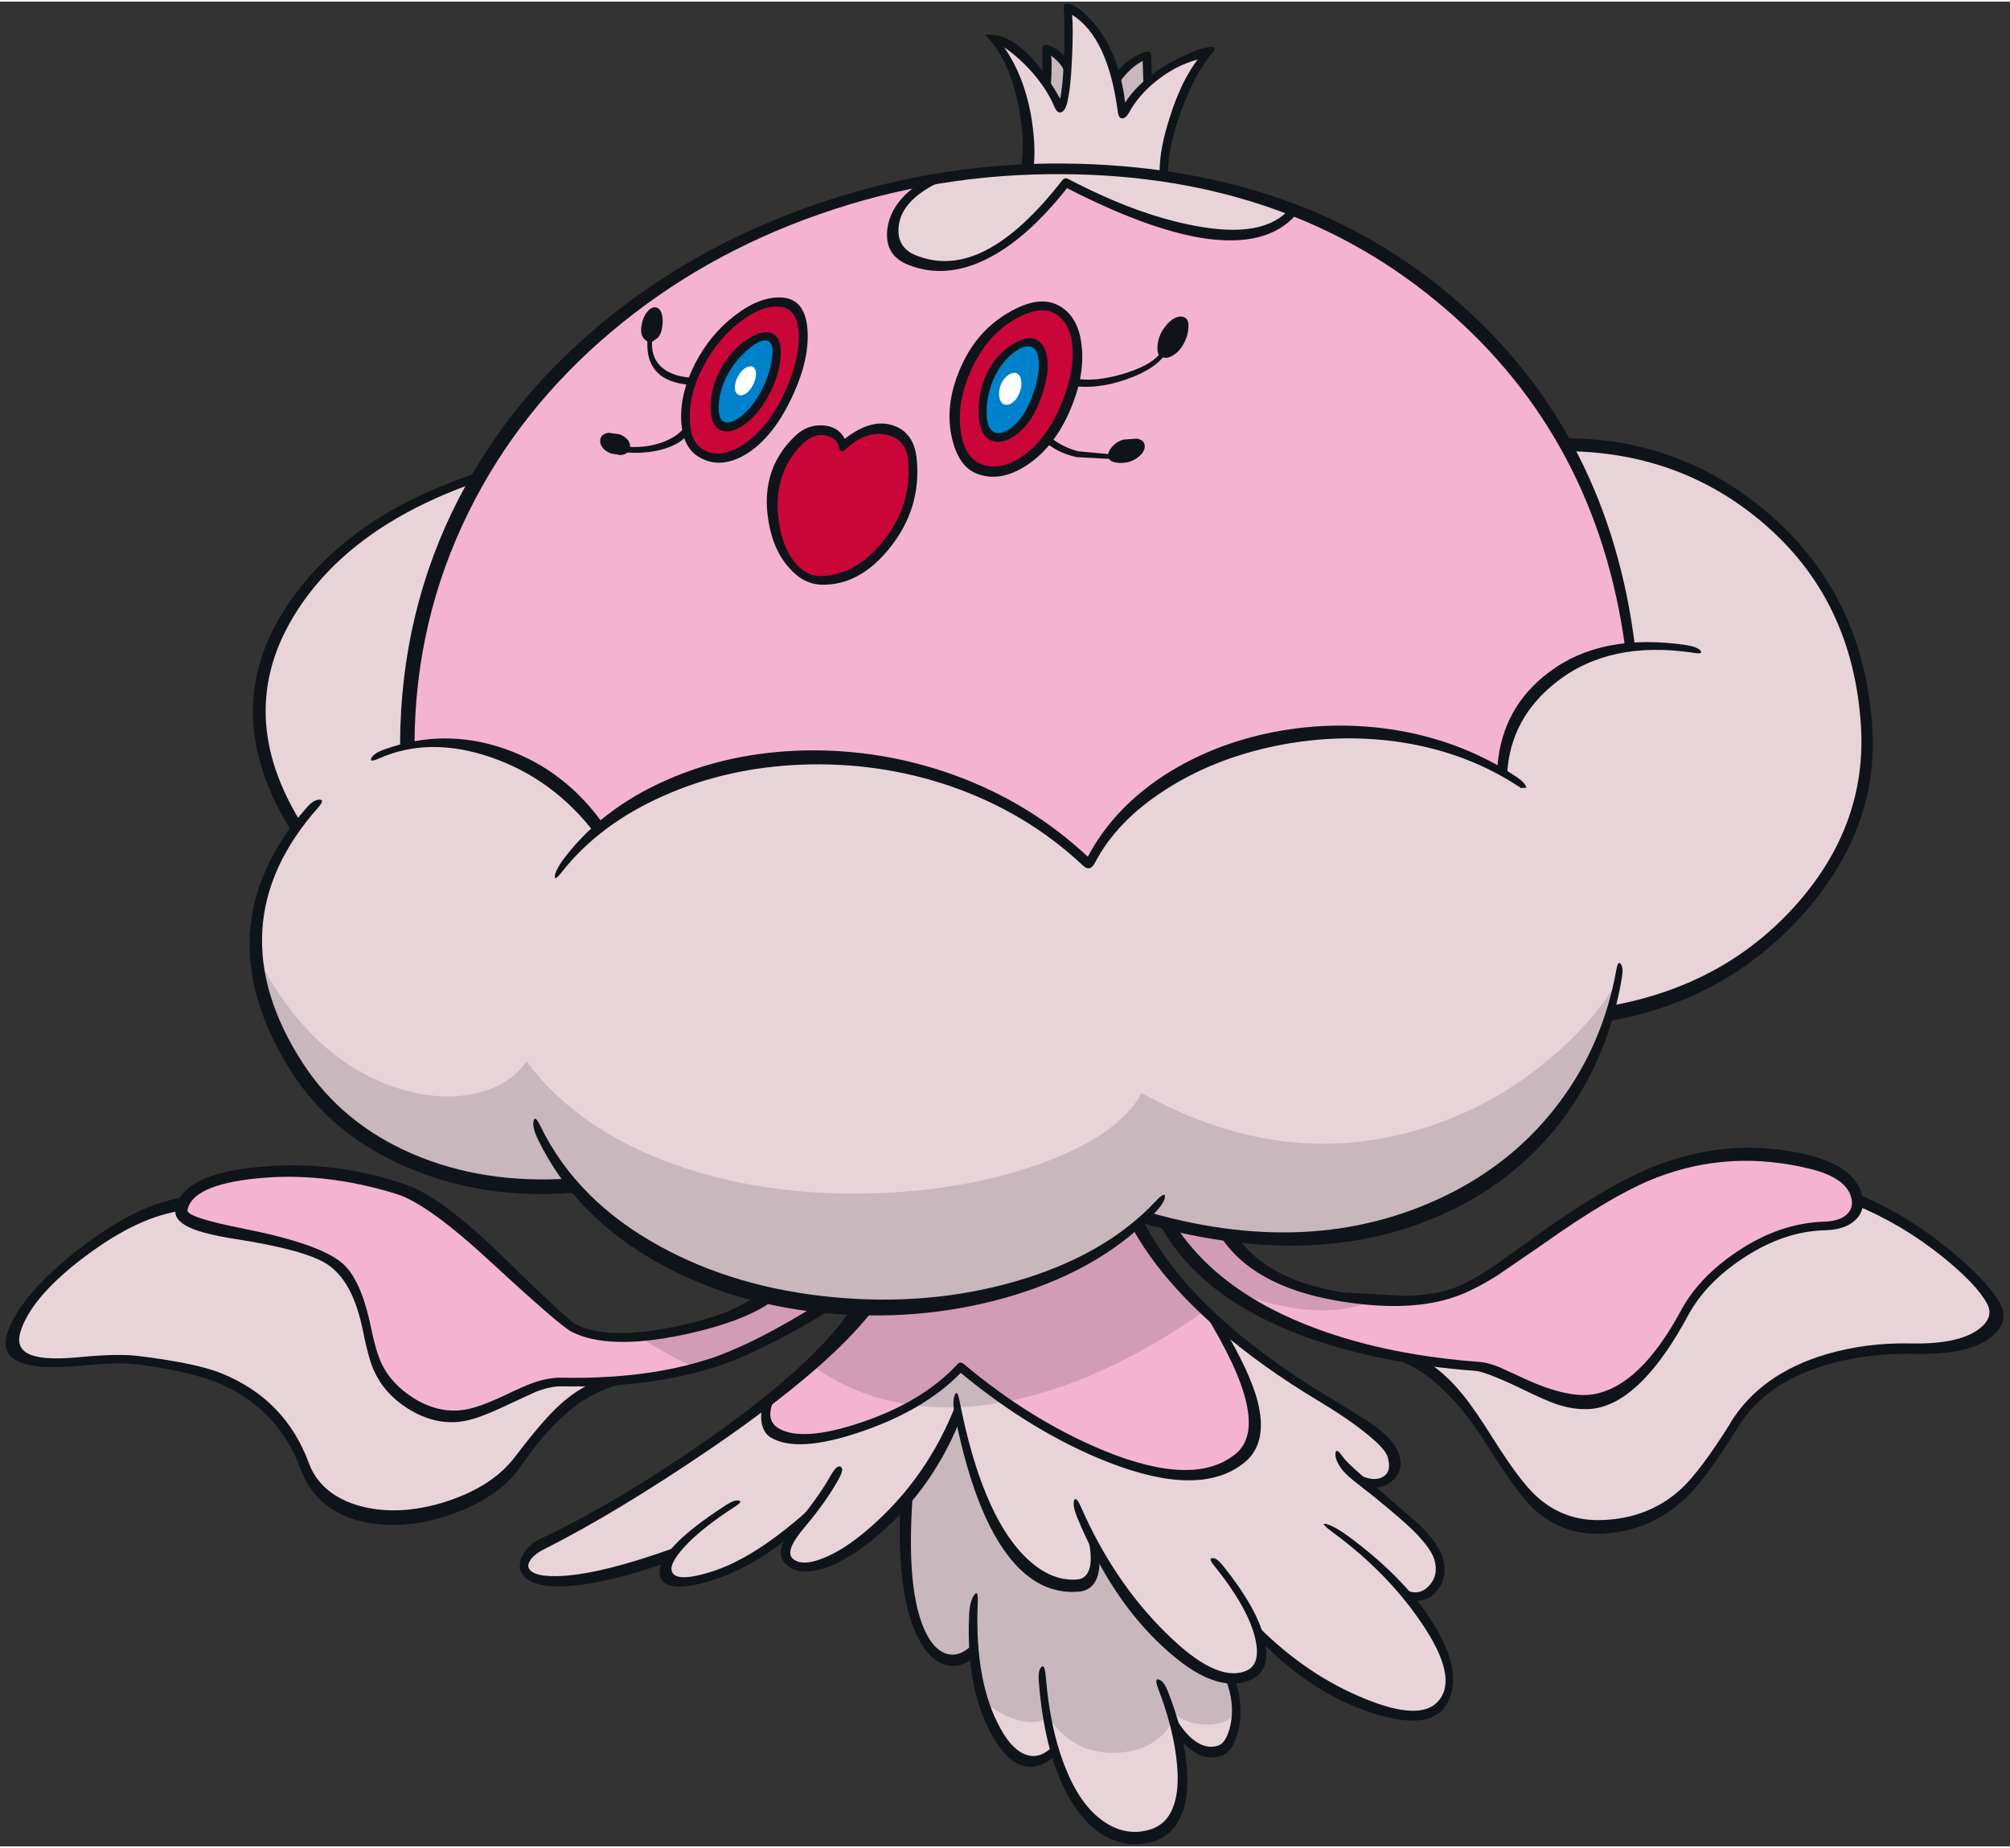 <?xml version='1.0' encoding='utf-8'?>
<svg xmlns="http://www.w3.org/2000/svg" version="1.1" width="396px" height="364px" viewBox="-1.1 -0.4 396.15 363.5"><rect x="-1.1" y="-0.4" width="396.15" height="363.5" fill="#333333" stroke="none"/><g><path fill="#e8d4d8" d="M237.3 9.65 Q233.45 13.25 230.6 21.7 227.95 29.6 228.35 34.35 L214.45 33.2 Q205.05 32.7 201.65 32.85 202.65 26.95 200.7 19.25 198.45 10.35 193.55 6.1 198.65 7.85 203.15 13.05 206.8 17.15 208.0 20.65 209.25 18.75 209.6 11.4 209.95 4.2 209.1 0.55 214.3 2.95 217.4 10.3 219.5 15.35 220.25 21.7 222.0 17.85 226.85 14.25 232.0 10.45 237.3 9.65"/><path fill="#f4b4d0" d="M253.55 41.1 Q284.8 53.3 302.15 78.5 316.5 99.25 320.3 126.8 308.7 128.25 301.7 136.15 295.7 142.9 295.15 151.45 284.75 145.75 271.95 144.4 259.85 143.1 247.9 145.9 236.0 148.7 227.05 154.8 217.65 161.15 213.5 169.8 193.05 150.05 163.4 148.95 150.2 148.45 137.95 152.1 125.7 155.75 116.75 162.9 109.65 153.7 99.4 149.1 89.1 144.45 79.4 146.15 79.6 128.2 85.65 111.05 92.05 92.9 104.25 78.05 132.15 44.05 182.1 35.0 175.7 38.55 175.05 43.65 174.35 48.55 179.2 50.45 186.65 53.35 194.55 48.9 201.4 45.0 208.95 35.3 223.3 42.75 234.05 44.9 247.65 47.55 253.55 41.1"/><path fill="#e8d4d8" d="M209.35 12.85 Q209.05 18.95 208.0 20.5 207.6 19.35 206.8 18.1 L205.1 15.65 Q205.4 10.8 205.1 8.7 206.35 9.2 207.65 10.5 208.9 11.7 209.35 12.85"/><path fill="#e8d4d8" d="M234.05 44.9 Q223.3 42.75 208.95 35.3 201.4 45.0 194.55 48.9 186.65 53.35 179.2 50.45 174.35 48.55 175.05 43.65 175.7 38.55 182.1 35.0 199.0 31.95 213.35 32.55 233.8 33.35 253.55 41.1 247.65 47.55 234.05 44.9"/><path fill="#e8d4d8" d="M109.6 271.6 Q115.25 271.7 119.65 271.4 114.0 273.0 108.6 278.2 105.45 281.15 101.1 286.9 97.35 291.75 90.9 294.7 84.8 297.45 78.15 297.7 71.35 298.0 66.3 295.6 60.85 293.05 59.0 287.95 54.85 276.5 44.4 271.65 38.55 268.9 26.3 267.35 L12.25 267.8 Q5.0 268.4 2.7 265.85 0.7 263.65 3.3 259.05 5.65 254.75 11.1 249.8 23.7 238.35 35.4 236.4 34.25 238.85 38.2 240.5 40.85 241.6 48.0 242.95 L59.2 245.35 Q64.85 247.0 66.25 249.25 68.75 252.1 69.95 256.0 L71.55 262.85 Q73.4 271.3 79.85 275.4 87.05 280.0 95.75 276.35 L102.65 273.2 Q106.65 271.5 109.6 271.6"/><path fill="#f4b4d0" d="M109.6 271.6 Q106.65 271.5 102.65 273.2 L95.75 276.35 Q87.05 280.0 79.85 275.4 73.4 271.3 71.55 262.85 L69.95 256.0 Q68.75 252.1 66.25 249.25 64.2 246.9 58.3 245.25 L47.2 242.85 Q40.4 241.55 37.9 240.45 34.25 238.85 35.4 236.4 37.9 231.05 51.6 230.35 64.85 229.7 77.3 233.75 84.1 236.0 96.75 247.65 110.35 260.1 111.95 260.95 118.55 264.4 132.05 261.8 144.65 259.35 151.2 254.55 L161.8 256.2 Q145.25 266.55 133.9 269.55 125.0 271.95 109.6 271.6"/><path fill="#e8d4d8" d="M225.15 15.3 Q221.8 18.3 220.25 21.7 219.8 17.9 219.0 14.8 220.2 13.2 221.75 11.9 223.55 10.4 225.0 10.0 L225.15 15.3"/><path fill="#e8d4d8" d="M364.9 235.9 Q374.25 239.8 382.3 246.25 389.0 251.65 391.25 255.65 393.1 259.05 389.75 261.75 385.65 265.05 375.4 264.85 366.0 264.65 357.85 267.35 346.25 271.15 340.75 280.0 334.75 289.65 330.75 293.3 324.1 299.35 314.55 299.65 307.75 299.85 302.6 295.95 298.85 293.1 294.55 286.6 L287.25 275.6 Q282.65 269.6 277.45 266.95 L290.55 268.5 Q292.7 268.65 298.35 271.4 304.35 274.3 307.95 274.9 320.75 276.9 330.9 258.0 334.45 251.35 342.05 246.4 350.2 241.05 358.55 240.85 361.95 240.75 363.65 239.3 365.2 237.95 364.9 235.9"/><path fill="#f4b4d0" d="M363.65 239.3 Q361.95 240.75 358.55 240.85 350.2 241.05 342.05 246.4 334.45 251.35 330.9 258.0 320.75 276.9 307.95 274.9 304.35 274.3 298.35 271.4 292.7 268.65 290.55 268.5 244.85 265.05 229.5 240.65 L240.3 242.6 Q246.85 252.35 263.55 254.9 277.1 256.95 285.4 254.0 290.45 252.25 298.95 246.25 310.85 237.9 314.3 235.85 335.0 223.55 356.05 228.85 359.9 229.8 362.35 231.9 364.6 233.8 364.9 235.9 365.2 237.95 363.65 239.3"/><path fill="#e8d4d8" d="M366.5 141.95 Q367.85 161.6 353.45 178.0 338.95 194.5 316.25 198.8 306.7 229.0 277.85 238.95 253.35 247.45 224.4 239.35 214.45 248.3 199.15 252.9 184.2 257.4 167.8 256.8 150.95 256.15 136.6 250.2 121.2 243.8 111.65 232.35 94.05 233.6 79.65 227.3 65.55 221.15 57.85 209.25 41.55 184.15 57.5 162.15 43.1 138.8 57.45 118.35 69.25 101.5 93.85 93.1 79.7 117.15 79.4 146.15 89.1 144.45 99.4 149.1 109.65 153.7 116.75 162.9 125.7 155.75 137.95 152.1 150.2 148.45 163.4 148.95 193.05 150.05 213.5 169.8 217.65 161.15 227.05 154.8 236.0 148.7 247.9 145.9 259.85 143.1 271.95 144.4 284.75 145.75 295.15 151.45 295.7 142.9 301.7 136.15 308.7 128.25 320.3 126.8 317.3 105.25 307.2 87.35 329.35 87.3 346.0 100.8 364.75 116.0 366.5 141.95"/><path fill="#e8d4d8" d="M124.85 292.85 Q139.05 284.05 150.15 275.6 148.5 280.75 152.7 282.2 156.4 283.5 163.65 281.7 170.5 280.0 177.4 276.35 184.55 272.65 188.25 268.65 201.85 280.15 216.45 286.05 234.55 293.4 243.05 286.35 247.55 282.6 245.45 274.25 243.9 268.1 238.9 259.75 245.3 265.2 261.1 275.75 272.45 283.35 273.25 286.15 274.05 289.15 272.3 290.7 270.45 292.3 267.15 291.0 L276.35 298.75 Q281.55 303.45 282.4 306.35 283.4 309.6 281.2 312.1 279.0 314.6 276.0 313.5 281.65 320.15 283.65 325.6 285.9 331.7 283.05 335.0 279.15 339.5 267.7 334.9 256.55 330.45 246.85 320.95 248.95 327.6 244.75 329.35 239.35 331.5 231.45 325.15 223.0 318.4 215.1 304.4 215.45 307.45 214.45 309.3 213.5 311.15 211.4 311.35 205.0 312.0 199.4 305.7 191.8 297.3 187.7 278.0 183.8 286.8 178.65 293.3 173.5 299.75 166.55 304.5 160.5 308.7 156.3 307.85 152.35 307.05 154.2 303.25 154.8 302.1 157.15 299.25 142.75 310.7 133.8 310.7 131.1 310.7 130.55 309.3 129.95 307.95 131.55 305.55 111.0 312.8 104.3 310.1 101.85 309.1 102.35 307.1 102.9 305.2 105.55 303.9 113.2 300.05 124.85 292.85"/><path fill="#e8d4d8" d="M178.0 293.5 Q184.3 285.65 187.7 278.0 191.8 297.3 199.4 305.7 205.0 312.0 211.4 311.35 213.5 311.15 214.45 309.3 215.45 307.45 215.1 304.4 221.05 314.9 228.4 322.0 235.75 329.1 241.35 329.7 243.35 334.8 242.3 339.35 241.4 343.35 239.4 344.0 236.65 344.95 233.9 343.0 231.9 341.55 230.25 338.85 232.55 347.4 231.6 353.05 230.45 359.9 224.75 360.85 218.7 361.85 213.9 357.25 209.4 352.85 206.75 344.2 202.2 348.7 197.3 343.2 192.15 337.45 190.95 324.8 185.3 329.05 181.35 323.05 176.35 315.4 178.0 293.5"/><path fill="#f4b4d0" d="M152.7 282.2 Q148.5 280.75 150.15 275.6 164.35 264.7 170.45 256.65 185.55 256.85 199.3 252.75 213.3 248.55 222.8 240.75 227.65 250.15 238.9 259.75 243.9 268.1 245.45 274.25 247.55 282.6 243.05 286.35 234.55 293.4 216.45 286.05 201.85 280.15 188.25 268.65 184.55 272.65 177.4 276.35 170.5 280.0 163.65 281.7 156.4 283.5 152.7 282.2"/><path fill="#ca0537" d="M178.75 90.0 Q179.55 99.05 173.75 106.35 168.15 113.35 160.9 113.65 157.55 113.8 154.95 110.8 152.55 107.95 151.65 103.45 149.55 92.7 156.65 86.0 159.1 83.7 161.9 84.2 164.55 84.7 165.0 87.15 169.75 82.85 174.2 84.15 178.35 85.35 178.75 90.0"/><path fill="#ca0537" d="M189.75 71.3 Q192.95 64.65 198.4 61.4 203.5 58.4 207.0 60.15 210.8 62.1 211.1 67.95 211.4 73.7 208.25 80.55 205.4 86.75 200.75 89.95 195.95 93.2 191.75 91.4 187.8 89.8 187.2 83.9 186.6 77.95 189.75 71.3"/><path fill="#ca0537" d="M152.45 58.85 Q156.6 59.1 157.15 64.35 157.7 69.55 154.4 76.75 150.85 84.45 145.65 87.75 140.8 90.85 137.0 88.6 134.15 86.85 134.0 81.8 133.85 76.75 136.6 71.4 139.55 65.65 144.1 62.1 148.6 58.6 152.45 58.85"/><path fill="#0081cc" d="M193.6 74.45 Q195.05 70.75 197.7 68.4 200.55 65.85 202.75 66.95 204.4 67.75 204.5 70.8 204.65 74.2 202.75 78.7 201.2 82.4 198.75 84.25 196.35 86.15 194.4 85.15 192.65 84.3 192.5 81.05 192.3 77.9 193.6 74.45"/><path fill="#0081cc" d="M141.35 73.1 Q143.25 69.3 146.15 67.05 149.15 64.75 150.95 65.9 152.35 66.8 151.85 70.25 151.4 73.4 149.85 76.4 147.75 80.4 145.2 82.25 142.65 84.15 140.9 83.0 139.65 82.15 139.75 79.2 139.85 76.1 141.35 73.1"/><path fill="#ffffff" d="M196.05 75.35 Q196.5 74.1 197.4 73.35 198.35 72.6 199.15 72.8 199.95 73.05 200.15 74.15 200.35 75.2 199.9 76.5 199.45 77.8 198.6 78.5 197.75 79.2 196.95 79.0 196.15 78.8 195.9 77.7 195.65 76.65 196.05 75.35"/><path fill="#ffffff" d="M147.4 74.95 Q146.7 76.4 145.7 76.95 144.8 77.4 144.25 76.95 143.65 76.45 143.75 75.35 143.85 74.2 144.55 73.1 145.1 72.2 145.9 71.75 146.7 71.3 147.3 71.55 147.8 71.85 147.9 72.75 147.95 73.75 147.4 74.95"/><path fill="#c8b7bc" d="M209.35 12.85 Q209.05 18.95 208.0 20.5 207.6 19.35 206.8 18.1 L205.1 15.65 Q205.4 10.8 205.1 8.7 206.35 9.2 207.65 10.5 208.9 11.7 209.35 12.85"/><path fill="#d39cb5" d="M151.2 254.55 L161.8 256.2 Q146.75 265.6 136.3 268.85 132.3 267.35 124.8 262.75 132.05 262.25 139.7 259.85 147.15 257.5 151.2 254.55"/><path fill="#c8b7bc" d="M225.15 15.3 Q221.8 18.3 220.25 21.7 219.8 17.9 219.0 14.8 220.2 13.2 221.75 11.9 223.55 10.4 225.0 10.0 L225.15 15.3"/><path fill="#d39cb5" d="M269.9 255.5 Q263.65 258.1 255.95 257.3 249.8 256.7 241.85 253.7 234.15 248.1 229.5 240.65 L240.3 242.6 Q244.5 248.9 253.35 252.3 260.65 255.05 269.9 255.5"/><path fill="#c8b7bc" d="M197.2 275.45 Q187.05 277.4 178.0 276.05 184.7 272.5 188.25 268.65 192.05 271.95 197.2 275.45"/><path fill="#d39cb5" d="M197.2 275.45 Q192.05 271.95 188.25 268.65 184.7 272.5 178.0 276.05 167.5 274.45 159.0 268.4 166.3 262.15 170.45 256.65 185.55 256.85 199.3 252.75 213.3 248.55 222.8 240.75 227.1 249.1 236.4 257.55 216.1 271.8 197.2 275.45"/><path fill="#c8b7bc" d="M93.4 214.55 Q99.7 212.9 102.65 208.4 112.8 222.0 132.0 228.8 149.0 234.8 169.5 234.45 188.6 234.1 203.9 228.6 219.4 223.05 223.9 214.65 253.1 230.85 281.8 220.8 293.5 216.75 303.3 208.75 312.25 201.5 317.65 192.75 317.8 196.05 317.45 198.55 L316.25 198.8 Q306.7 229.0 277.85 238.95 253.35 247.45 224.4 239.35 214.45 248.3 199.15 252.9 184.2 257.4 167.8 256.8 150.95 256.15 136.6 250.2 121.2 243.8 111.65 232.35 94.05 233.6 79.65 227.3 65.55 221.15 57.85 209.25 50.9 198.45 49.85 188.3 61.0 209.5 79.4 214.3 86.9 216.25 93.4 214.55"/><path fill="#c8b7bc" d="M178.0 293.5 Q184.3 285.65 187.7 278.0 191.8 297.3 199.4 305.7 205.0 312.0 211.4 311.35 213.5 311.15 214.45 309.3 215.45 307.45 215.1 304.4 221.05 314.9 228.4 322.0 235.75 329.1 241.35 329.7 242.75 333.15 242.65 336.55 240.7 339.25 236.5 339.1 232.55 339.0 230.15 336.75 229.9 339.8 227.05 341.95 224.35 344.1 220.4 344.55 210.9 345.65 205.4 337.5 203.95 339.1 200.35 338.4 196.45 337.65 192.8 334.5 191.45 330.15 190.95 324.8 185.3 329.05 181.35 323.05 176.35 315.4 178.0 293.5"/><path fill="#0f141b" d="M321.15 126.75 Q321.2 127.1 320.2 127.15 319.25 127.25 319.2 126.9 313.65 85.8 283.8 60.15 253.35 33.95 208.7 33.6 183.55 33.35 160.25 41.55 137.25 49.6 119.45 64.6 101.25 79.9 91.25 100.2 80.7 121.55 80.6 145.8 80.6 146.15 79.2 146.15 77.75 146.2 77.75 145.85 77.85 119.8 89.3 97.55 99.95 76.9 119.3 61.5 137.65 46.85 161.25 39.0 184.45 31.3 208.65 31.5 255.95 31.95 286.7 59.15 316.05 85.1 321.15 126.75"/><path fill="#0f141b" d="M59.45 158.3 Q60.8 156.8 61.9 156.85 62.95 156.85 61.65 158.35 51.35 169.95 50.6 182.6 49.85 195.3 58.6 208.8 66.3 220.65 80.2 226.65 94.15 232.65 111.25 231.5 111.55 231.5 111.95 232.9 112.4 234.25 112.05 234.3 94.15 235.75 79.15 229.3 64.2 222.9 56.25 210.35 47.45 196.45 48.15 183.5 48.85 170.25 59.45 158.3"/><path fill="#0f141b" d="M73.55 148.75 Q71.6 149.6 72.1 148.65 72.6 147.7 74.55 147.0 86.35 142.65 98.45 146.85 110.4 151.05 118.05 162.0 118.25 162.3 117.35 163.05 116.45 163.8 116.2 163.55 108.0 152.8 95.8 148.55 83.55 144.3 73.55 148.75"/><path fill="#0f141b" d="M93.45 92.3 Q93.8 92.2 94.05 93.0 94.3 93.8 93.95 93.9 67.95 102.65 57.0 120.35 44.85 140.0 58.4 161.65 58.6 161.95 57.6 162.7 56.6 163.45 56.4 163.15 41.5 139.4 55.6 118.45 67.55 100.65 93.45 92.3"/><path fill="#0f141b" d="M213.3 168.1 Q218.25 158.7 228.2 152.15 237.8 145.9 250.05 143.5 262.4 141.15 274.65 143.25 287.65 145.55 298.0 152.5 299.45 153.5 299.75 154.5 L298.65 154.55 Q288.3 147.6 275.1 145.55 262.9 143.7 250.35 146.25 238.2 148.75 228.75 154.8 219.05 160.95 214.7 169.3 213.7 171.2 212.25 169.75 201.1 159.3 186.1 154.15 172.1 149.4 157.0 149.95 142.35 150.5 129.9 156.0 117.1 161.6 109.6 171.15 108.1 173.05 108.25 171.85 108.45 170.65 109.9 168.65 117.4 158.65 130.25 153.0 142.65 147.5 157.5 147.15 172.55 146.85 186.8 151.95 201.9 157.4 213.3 168.1"/><path fill="#0f141b" d="M331.3 126.4 Q333.45 126.75 334.05 127.5 334.7 128.25 332.6 127.9 316.2 125.45 305.75 133.6 296.55 140.75 295.95 151.75 295.95 152.1 295.0 151.2 294.05 150.25 294.05 150.0 295.05 138.65 304.1 131.8 314.5 123.9 331.3 126.4"/><path fill="#0f141b" d="M347.1 100.15 Q366.1 116.25 367.9 142.35 369.3 162.6 354.2 179.5 339.1 196.35 316.05 200.5 315.7 200.6 315.9 199.05 316.05 197.5 316.4 197.45 338.8 193.4 352.9 177.55 367.0 161.7 365.65 142.0 364.0 117.3 346.35 102.3 330.45 88.75 308.75 88.2 308.3 88.2 307.5 86.95 306.7 85.7 307.05 85.65 329.75 85.5 347.1 100.15"/><path fill="#0f141b" d="M317.45 190.45 Q317.8 188.45 318.35 189.25 318.9 190.0 318.55 192.0 316.05 206.6 308.2 218.0 300.3 229.4 288.05 236.15 261.4 250.85 224.25 240.35 223.9 240.25 224.6 239.2 225.3 238.15 225.65 238.25 259.2 247.75 285.65 233.95 298.2 227.35 306.35 216.35 314.8 205.05 317.45 190.45"/><path fill="#0f141b" d="M105.0 223.95 Q103.8 221.55 104.05 220.2 104.3 218.85 105.45 221.25 112.6 235.9 128.95 244.85 143.95 253.1 163.25 254.9 182.05 256.65 198.95 251.8 216.65 246.7 226.7 235.95 228.5 234.05 228.5 235.05 228.5 236.1 226.75 238.0 216.4 249.1 198.75 254.5 181.75 259.65 163.05 258.15 143.75 256.55 128.75 248.2 112.4 239.1 105.0 223.95"/><path fill="#0f141b" d="M253.1 40.4 Q253.35 40.15 254.0 40.7 254.65 41.25 254.4 41.5 248.65 48.25 235.6 46.15 224.65 44.3 209.2 36.35 201.1 46.6 193.1 50.45 185.15 54.3 178.0 51.5 173.1 49.6 173.8 44.3 174.55 38.9 180.75 35.0 181.15 34.75 182.5 35.0 183.8 35.3 183.45 35.45 176.7 38.85 176.05 43.65 175.45 48.05 179.55 49.65 186.2 52.25 193.3 48.55 200.45 44.85 208.3 34.75 208.75 34.25 209.35 34.5 222.85 41.6 234.3 43.75 248.0 46.4 253.1 40.4"/><path fill="#0f141b" d="M232.45 10.15 Q235.5 8.75 237.25 8.55 239.05 8.4 237.9 9.65 234.15 13.95 231.35 22.15 228.7 30.0 229.2 34.2 229.3 34.55 228.35 33.95 227.45 33.35 227.45 32.95 227.45 28.5 229.55 22.1 231.75 15.2 234.95 11.0 230.45 12.25 226.65 15.35 223.25 18.1 221.4 21.5 220.85 22.5 220.2 22.6 219.4 22.75 219.2 21.25 217.25 6.6 210.2 2.2 210.45 4.65 210.2 10.3 209.95 16.75 209.2 19.65 208.8 21.15 208.05 21.4 207.3 21.65 206.75 20.4 205.35 17.05 202.6 13.85 199.9 10.7 196.8 8.6 200.9 14.45 202.25 22.9 203.2 29.25 202.45 33.3 L201.2 33.35 Q200.0 33.0 200.05 32.65 201.15 26.95 199.45 19.25 197.5 10.5 193.05 6.15 200.3 5.35 207.85 18.75 208.5 15.4 208.65 9.25 208.8 4.25 208.55 0.75 208.45 -0.4 210.1 0.2 211.8 0.9 213.85 3.1 219.45 9.2 220.65 19.5 224.25 13.95 232.45 10.15"/><path fill="#0f141b" d="M204.35 9.75 Q204.25 8.45 204.6 8.2 204.95 7.9 206.25 8.5 208.25 9.45 209.65 11.6 209.85 11.9 209.3 12.8 208.75 13.7 208.65 13.35 208.15 11.8 206.05 10.25 206.3 11.45 206.0 16.4 L204.35 14.65 204.35 9.75"/><path fill="#0f141b" d="M223.65 9.9 Q224.95 9.35 225.3 9.45 225.8 9.6 225.8 10.9 L225.95 15.45 Q226.0 15.8 225.15 15.8 224.3 15.8 224.25 15.45 L224.1 11.3 Q221.55 12.65 219.5 15.55 219.35 15.85 218.9 15.0 218.4 14.15 218.55 14.0 220.75 11.15 223.65 9.9"/><path fill="#0f141b" d="M111.55 261.7 Q109.3 260.55 95.85 248.15 83.3 236.5 77.05 234.55 62.7 230.1 49.35 231.5 36.75 232.8 35.85 237.75 35.6 239.15 47.0 241.4 61.8 244.35 66.25 248.1 70.05 251.25 72.0 260.8 73.05 265.85 74.2 268.15 76.1 272.0 80.3 274.7 85.2 277.8 90.2 277.1 93.25 276.7 98.95 273.95 102.3 272.35 104.15 271.7 107.1 270.7 109.6 270.75 126.65 271.1 139.4 266.8 147.95 263.85 160.2 256.2 L162.15 256.35 Q163.6 256.8 163.25 257.0 149.6 265.3 141.2 268.2 127.7 272.85 109.55 272.45 107.4 272.4 104.35 273.6 L99.15 276.0 Q93.15 278.9 90.05 279.35 84.55 280.2 79.15 276.75 74.6 273.85 72.55 269.25 71.5 266.9 70.35 261.15 68.4 251.7 63.4 248.4 59.05 245.55 45.15 243.4 39.05 242.45 36.25 241.15 33.1 239.7 33.5 237.5 34.8 230.55 50.15 229.2 65.05 227.85 79.0 232.75 86.05 235.2 98.05 246.95 110.8 259.4 112.3 260.2 118.5 263.45 131.9 260.7 144.75 258.05 149.0 253.5 L151.25 253.65 Q153.15 254.1 152.85 254.35 147.0 259.5 133.3 262.35 118.7 265.35 111.55 261.7"/><path fill="#0f141b" d="M87.6 294.9 Q96.15 291.95 100.4 286.35 105.75 279.3 108.95 276.35 113.55 272.05 118.65 270.75 L123.25 270.95 126.5 271.4 Q118.4 271.45 111.45 277.0 106.6 280.85 101.5 288.25 97.5 294.05 88.8 297.35 80.1 300.65 71.9 299.4 66.7 298.6 63.15 295.8 59.8 293.15 58.25 289.0 53.9 277.1 42.4 272.0 36.95 269.6 26.2 268.15 22.25 267.65 14.8 268.4 5.9 269.25 2.4 267.5 -1.1 265.8 0.5 261.5 3.2 254.25 14.2 245.6 25.8 236.5 35.4 235.15 35.75 235.1 35.6 236.4 35.45 237.75 35.1 237.8 26.35 238.85 15.75 246.8 5.6 254.4 3.15 261.05 1.9 264.35 4.0 265.75 6.6 267.5 14.6 266.7 22.3 265.95 26.4 266.5 37.6 267.9 42.45 269.85 55.15 274.95 59.8 287.65 61.1 291.2 64.4 293.55 67.7 295.85 72.55 296.6 79.55 297.65 87.6 294.9"/><path fill="#0f141b" d="M131.6 304.35 Q131.95 304.25 131.2 305.7 L130.15 307.25 Q118.0 311.45 110.3 311.85 102.95 312.15 101.55 308.9 100.95 307.45 102.05 305.5 103.2 303.55 105.4 302.5 120.25 295.5 137.9 283.25 159.9 267.9 167.25 256.35 167.45 256.0 169.8 255.95 L171.9 256.15 Q163.45 268.05 138.8 284.85 120.35 297.4 105.95 304.65 104.45 305.4 103.6 306.45 102.8 307.5 103.1 308.25 103.95 310.15 109.9 309.8 117.85 309.3 131.6 304.35"/><path fill="#0f141b" d="M142.15 295.75 Q143.65 294.8 144.5 294.95 145.35 295.15 143.85 296.1 137.0 300.5 133.6 304.3 130.85 307.4 131.3 308.85 131.95 311.15 138.75 309.1 147.35 306.5 157.9 297.1 158.25 296.75 157.7 298.4 157.1 300.05 156.55 300.5 147.0 308.6 138.0 311.05 130.0 313.25 129.0 309.9 128.35 307.5 131.8 303.8 135.2 300.2 142.15 295.75"/><path fill="#0f141b" d="M160.85 308.45 Q156.35 309.75 154.0 307.7 152.15 306.1 153.1 303.7 153.75 301.95 156.45 298.8 160.35 294.05 162.6 290.05 163.85 287.85 164.6 288.3 165.35 288.7 164.1 290.9 161.75 295.1 157.75 299.9 153.4 304.9 155.15 306.4 156.95 308.0 161.05 306.35 165.2 304.75 170.0 300.6 181.7 290.6 187.4 275.75 187.5 275.4 187.85 277.25 L188.0 279.4 Q182.05 293.9 170.3 303.15 165.2 307.15 160.85 308.45"/><path fill="#0f141b" d="M187.0 277.65 Q186.6 275.4 187.05 274.2 187.55 273.0 188.0 275.25 192.3 297.25 200.75 305.85 205.85 311.0 211.3 310.5 213.1 310.3 213.65 308.25 214.25 306.05 213.25 301.9 L214.05 302.0 Q214.85 302.45 214.95 302.8 216.15 307.5 215.1 310.2 214.2 312.6 211.65 312.9 205.1 313.5 199.9 308.45 191.4 300.15 187.0 277.65"/><path fill="#0f141b" d="M176.35 295.0 Q176.35 294.7 177.6 293.75 178.9 292.75 178.85 293.1 177.3 313.1 181.5 321.25 183.25 324.6 185.65 325.2 187.85 325.75 190.0 323.85 190.25 323.65 190.75 324.6 191.25 325.55 191.0 325.75 188.6 327.85 186.0 327.5 183.15 327.1 180.9 323.85 175.45 315.8 176.35 295.0"/><path fill="#0f141b" d="M206.5 343.25 Q206.7 343.0 206.95 344.05 207.15 345.05 206.9 345.25 200.1 351.0 194.6 341.55 189.25 332.35 189.9 317.65 190.0 314.8 190.9 313.6 191.75 312.35 191.6 315.2 190.95 330.75 196.15 340.0 198.4 344.1 201.15 345.05 203.95 346.0 206.5 343.25"/><path fill="#0f141b" d="M203.65 330.75 Q203.45 328.35 204.15 327.75 204.8 327.15 205.0 329.5 205.8 339.55 208.6 346.9 211.4 354.3 215.7 357.65 219.65 360.75 223.95 360.15 227.85 359.6 229.5 356.65 231.7 352.8 230.7 345.35 229.9 339.1 227.15 332.0 226.35 329.85 227.35 330.25 228.35 330.6 229.15 332.75 232.0 340.05 232.7 346.45 233.55 353.95 231.15 358.15 228.9 362.1 223.95 362.6 219.0 363.1 214.9 359.9 210.3 356.25 207.35 348.7 204.45 341.15 203.65 330.75"/><path fill="#0f141b" d="M210.6 294.95 Q210.95 293.95 212.0 296.35 218.4 310.85 228.5 320.85 238.55 330.9 244.4 328.55 247.6 327.3 246.2 321.75 244.65 315.8 238.25 307.85 237.0 306.35 237.85 306.3 238.65 306.2 239.9 307.75 246.75 316.25 248.15 322.45 249.55 328.65 245.15 330.4 238.3 333.15 228.35 324.0 218.0 314.6 211.25 298.4 210.25 295.95 210.6 294.95"/><path fill="#0f141b" d="M240.45 330.15 Q240.3 329.8 241.1 329.5 241.9 329.2 242.0 329.5 244.1 334.75 243.05 339.8 242.1 344.4 239.65 345.25 235.05 346.85 230.65 340.9 230.25 340.35 230.4 339.05 230.55 337.75 230.8 338.1 232.1 340.35 233.75 341.8 236.45 344.15 239.1 343.2 240.6 342.65 241.4 339.25 242.35 334.95 240.45 330.15"/><path fill="#0f141b" d="M264.65 302.0 Q276.3 310.6 281.85 319.95 287.65 329.75 283.7 335.55 280.45 340.35 269.4 336.85 257.8 333.15 247.65 322.9 247.25 322.5 247.1 321.15 246.9 319.8 247.15 320.05 256.6 329.4 267.75 333.95 278.9 338.55 282.4 334.45 286.4 329.85 279.05 319.05 272.35 309.15 261.55 301.2 258.85 299.2 260.35 299.6 261.9 300.0 264.65 302.0"/><path fill="#0f141b" d="M263.25 288.65 Q262.0 286.9 262.1 285.65 262.2 284.45 263.45 286.2 264.6 287.9 270.8 292.9 L278.5 299.6 Q282.4 303.45 283.2 306.1 284.35 310.0 282.15 312.7 280.0 315.25 276.75 314.6 276.35 314.55 276.0 313.45 275.6 312.4 275.95 312.55 278.6 313.85 280.55 311.75 282.5 309.65 281.6 306.6 280.9 304.25 277.1 300.55 274.8 298.35 269.7 294.2 L265.7 291.05 Q264.05 289.75 263.25 288.65"/><path fill="#0f141b" d="M150.75 282.5 Q149.55 281.75 149.1 280.05 148.55 277.95 149.6 275.05 L150.5 275.0 Q151.3 275.3 151.2 275.65 149.85 279.2 152.3 280.7 156.95 283.5 168.7 279.55 180.8 275.45 187.6 268.1 188.1 267.5 188.8 268.0 202.1 279.2 216.55 285.15 234.4 292.45 242.5 285.7 249.75 279.65 236.15 257.75 L237.8 258.9 240.05 260.9 Q245.25 269.65 246.75 275.35 248.85 283.55 244.25 287.4 235.6 294.55 217.3 287.4 202.45 281.55 188.25 269.8 181.1 277.15 168.6 281.4 156.0 285.7 150.75 282.5"/><path fill="#0f141b" d="M366.0 235.45 Q366.4 238.0 364.5 239.75 362.5 241.6 358.6 241.7 350.45 241.9 342.45 247.2 335.1 252.05 331.65 258.4 322.75 274.95 313.6 276.75 310.05 277.4 305.75 276.0 303.6 275.3 298.3 272.7 291.65 269.55 289.65 269.4 271.05 268.0 256.6 262.85 235.65 255.3 227.7 240.9 227.5 240.6 228.55 239.95 229.6 239.25 229.8 239.55 238.4 253.8 258.65 261.2 272.75 266.35 290.65 267.65 292.15 267.8 294.25 268.6 L298.3 270.45 Q307.65 274.95 313.0 274.0 322.15 272.4 330.15 257.6 333.75 250.9 341.35 245.85 349.7 240.25 358.55 240.0 361.35 239.9 362.8 238.65 364.15 237.45 363.85 235.7 363.15 231.5 355.85 229.65 340.05 225.7 325.45 231.3 316.8 234.6 302.5 244.8 L293.95 250.65 Q289.3 253.55 285.7 254.8 276.6 258.0 262.5 255.6 245.5 252.7 239.15 242.45 239.0 242.15 240.45 241.7 L242.0 241.6 Q247.3 251.3 263.6 253.95 L276.2 254.65 Q281.9 254.35 285.1 253.2 288.45 252.05 293.55 248.6 L302.45 242.25 Q316.2 232.5 325.2 229.0 340.25 223.15 355.4 226.9 365.05 229.3 366.0 235.45"/><path fill="#0f141b" d="M365.05 234.6 Q374.5 238.45 383.25 245.65 390.6 251.7 393.05 256.05 395.05 259.65 391.45 262.65 387.1 266.3 376.2 266.05 367.45 265.9 360.0 267.9 347.1 271.35 341.45 280.45 L341.4 280.55 Q335.15 290.65 331.15 294.45 324.0 301.2 314.25 301.5 306.35 301.75 300.55 296.0 297.75 293.2 291.85 283.85 287.95 277.6 283.65 273.4 277.75 267.65 271.8 266.55 L279.15 267.0 Q283.45 269.45 287.2 274.1 289.45 276.8 293.3 282.95 298.5 291.2 301.75 294.15 307.15 299.05 314.55 298.8 323.75 298.55 330.2 292.7 334.0 289.2 339.95 279.7 L340.0 279.55 Q346.0 269.9 358.95 266.1 366.9 263.8 375.4 264.0 384.7 264.2 388.75 261.3 392.05 258.9 390.5 256.1 388.45 252.35 381.85 247.0 373.8 240.5 364.4 236.65 364.05 236.5 364.4 235.5 364.75 234.45 365.05 234.6"/><path fill="#0f141b" d="M165.6 87.75 Q164.5 88.8 164.2 87.3 163.85 85.6 161.7 85.1 159.35 84.6 157.25 86.6 150.75 92.75 152.55 103.0 153.35 107.35 155.5 110.05 157.85 112.95 160.85 112.8 167.75 112.5 173.05 105.8 178.65 98.8 177.9 90.1 177.55 85.9 173.7 84.95 169.7 84.05 165.6 87.75 M165.4 85.75 Q170.7 81.6 175.05 83.15 179.15 84.6 179.6 89.95 180.45 99.5 174.3 107.2 168.4 114.6 160.95 114.5 157.3 114.45 154.45 111.2 151.7 108.15 150.65 103.45 148.15 92.25 155.65 85.15 157.95 82.95 161.0 83.1 164.1 83.25 165.4 85.75"/><path fill="#0f141b" d="M192.1 90.65 Q195.9 92.25 200.3 89.25 204.7 86.3 207.5 80.2 210.55 73.55 210.3 68.1 210.0 62.7 206.6 60.95 203.7 59.45 198.9 62.2 193.55 65.3 190.55 71.65 187.5 78.1 188.2 83.9 188.85 89.25 192.1 90.65 M188.6 70.9 Q191.7 64.3 197.8 60.8 203.6 57.45 207.4 59.4 211.5 61.5 212.1 67.55 212.75 73.7 209.45 80.9 206.4 87.6 201.2 91.0 196.05 94.35 191.5 92.65 187.75 91.25 186.45 85.3 185.0 78.5 188.6 70.9"/><path fill="#0f141b" d="M202.35 67.7 Q200.9 67.0 198.45 68.95 195.8 71.1 194.4 74.75 193.25 77.95 193.35 80.85 193.45 83.75 194.75 84.4 196.2 85.1 198.25 83.55 200.5 81.8 201.95 78.35 203.75 74.1 203.65 70.95 203.6 68.3 202.35 67.7 M192.85 74.15 Q194.45 69.85 198.0 67.45 201.25 65.25 203.1 66.2 205.05 67.15 205.35 70.35 205.65 74.0 203.55 79.0 201.85 83.1 198.95 85.1 196.2 87.05 194.0 85.95 191.95 84.9 191.8 80.85 191.65 77.3 192.85 74.15"/><path fill="#0f141b" d="M156.35 65.45 Q156.25 59.95 152.4 59.7 148.75 59.5 144.45 62.95 140.1 66.4 137.35 71.8 134.8 76.75 134.85 81.55 134.85 86.3 137.45 87.85 140.75 89.85 145.35 86.9 150.3 83.7 153.65 76.4 156.4 70.4 156.35 65.45 M143.85 61.35 Q148.75 57.65 153.0 57.9 157.65 58.2 158.05 64.3 158.45 70.0 155.2 77.1 151.35 85.5 145.9 88.8 140.8 91.85 136.6 89.3 133.4 87.4 133.15 82.05 132.95 76.7 135.85 71.0 138.85 65.15 143.85 61.35"/><path fill="#0f141b" d="M150.5 66.6 Q149.2 65.75 146.5 68.0 143.75 70.25 142.1 73.5 140.7 76.3 140.55 79.1 140.45 81.65 141.35 82.25 142.6 83.1 144.85 81.4 147.25 79.6 149.1 76.0 150.55 73.2 151.0 70.2 151.45 67.2 150.5 66.6 M151.4 65.15 Q153.15 66.3 152.7 70.15 152.3 73.55 150.6 76.8 148.25 81.3 145.15 83.25 142.35 85.0 140.55 83.85 138.95 82.8 138.95 79.45 138.95 76.05 140.6 72.7 142.75 68.3 146.3 66.1 149.55 64.0 151.4 65.15"/><path fill="#0f141b" d="M232.5 61.9 Q233.3 62.4 233.1 64.2 232.9 65.95 231.9 67.5 231.2 68.65 230.1 69.3 228.95 70.0 228.1 69.7 225.95 72.3 220.7 74.1 215.05 76.05 210.1 75.3 209.8 75.25 210.1 74.5 210.4 73.8 210.7 73.85 214.55 74.6 220.1 73.0 225.45 71.4 227.3 69.2 226.9 68.6 227.05 67.25 227.2 65.75 227.95 64.5 229.2 62.5 230.55 61.9 231.65 61.4 232.5 61.9"/><path fill="#0f141b" d="M204.5 86.0 Q204.3 85.8 204.75 85.3 205.25 84.8 205.45 85.0 207.75 87.2 211.35 88.2 L217.3 88.75 Q217.5 87.8 218.45 86.95 219.25 86.2 220.3 85.9 L222.95 85.7 Q224.2 85.95 224.45 86.75 224.7 87.6 224.05 88.55 223.4 89.4 222.2 90.0 221.05 90.55 219.5 90.5 217.85 90.4 217.5 89.7 L211.0 89.35 Q207.0 88.4 204.5 86.0"/><path fill="#0f141b" d="M126.45 60.75 Q127.3 59.7 128.15 59.85 129.0 60.0 129.35 61.2 129.65 62.3 129.4 63.85 129.25 65.0 128.6 65.8 L127.4 66.65 Q127.25 70.15 129.75 72.0 131.85 73.55 135.65 73.75 135.95 73.75 135.75 74.45 135.5 75.2 135.2 75.15 126.1 74.55 126.5 66.55 124.9 65.7 125.35 63.35 125.6 61.8 126.45 60.75"/><path fill="#0f141b" d="M121.2 88.95 L119.35 88.65 Q118.05 88.15 117.5 87.25 116.95 86.35 117.35 85.45 117.65 84.8 118.75 84.55 L121.0 84.85 Q123.1 85.7 123.1 87.35 126.35 87.5 129.25 86.5 132.1 85.5 133.55 83.8 133.75 83.6 134.05 84.35 L134.1 85.3 Q132.5 87.0 129.35 87.85 126.2 88.7 122.55 88.45 122.2 88.85 121.2 88.95"/><path fill="#0f141b" d="M272.4 286.4 Q271.95 284.75 268.05 281.65 264.4 278.7 258.8 275.35 247.45 268.55 238.7 260.95 227.6 251.25 222.15 241.4 221.95 241.1 222.95 240.2 223.95 239.3 224.1 239.6 229.1 249.7 240.0 259.5 248.45 267.05 259.85 274.0 267.85 278.8 269.8 280.25 273.75 283.15 274.6 285.8 275.65 288.9 273.45 290.95 271.45 292.75 268.85 292.35 268.3 292.3 267.5 291.1 266.7 289.85 267.1 290.05 269.8 291.25 271.45 290.3 273.25 289.25 272.4 286.4"/></g></svg>